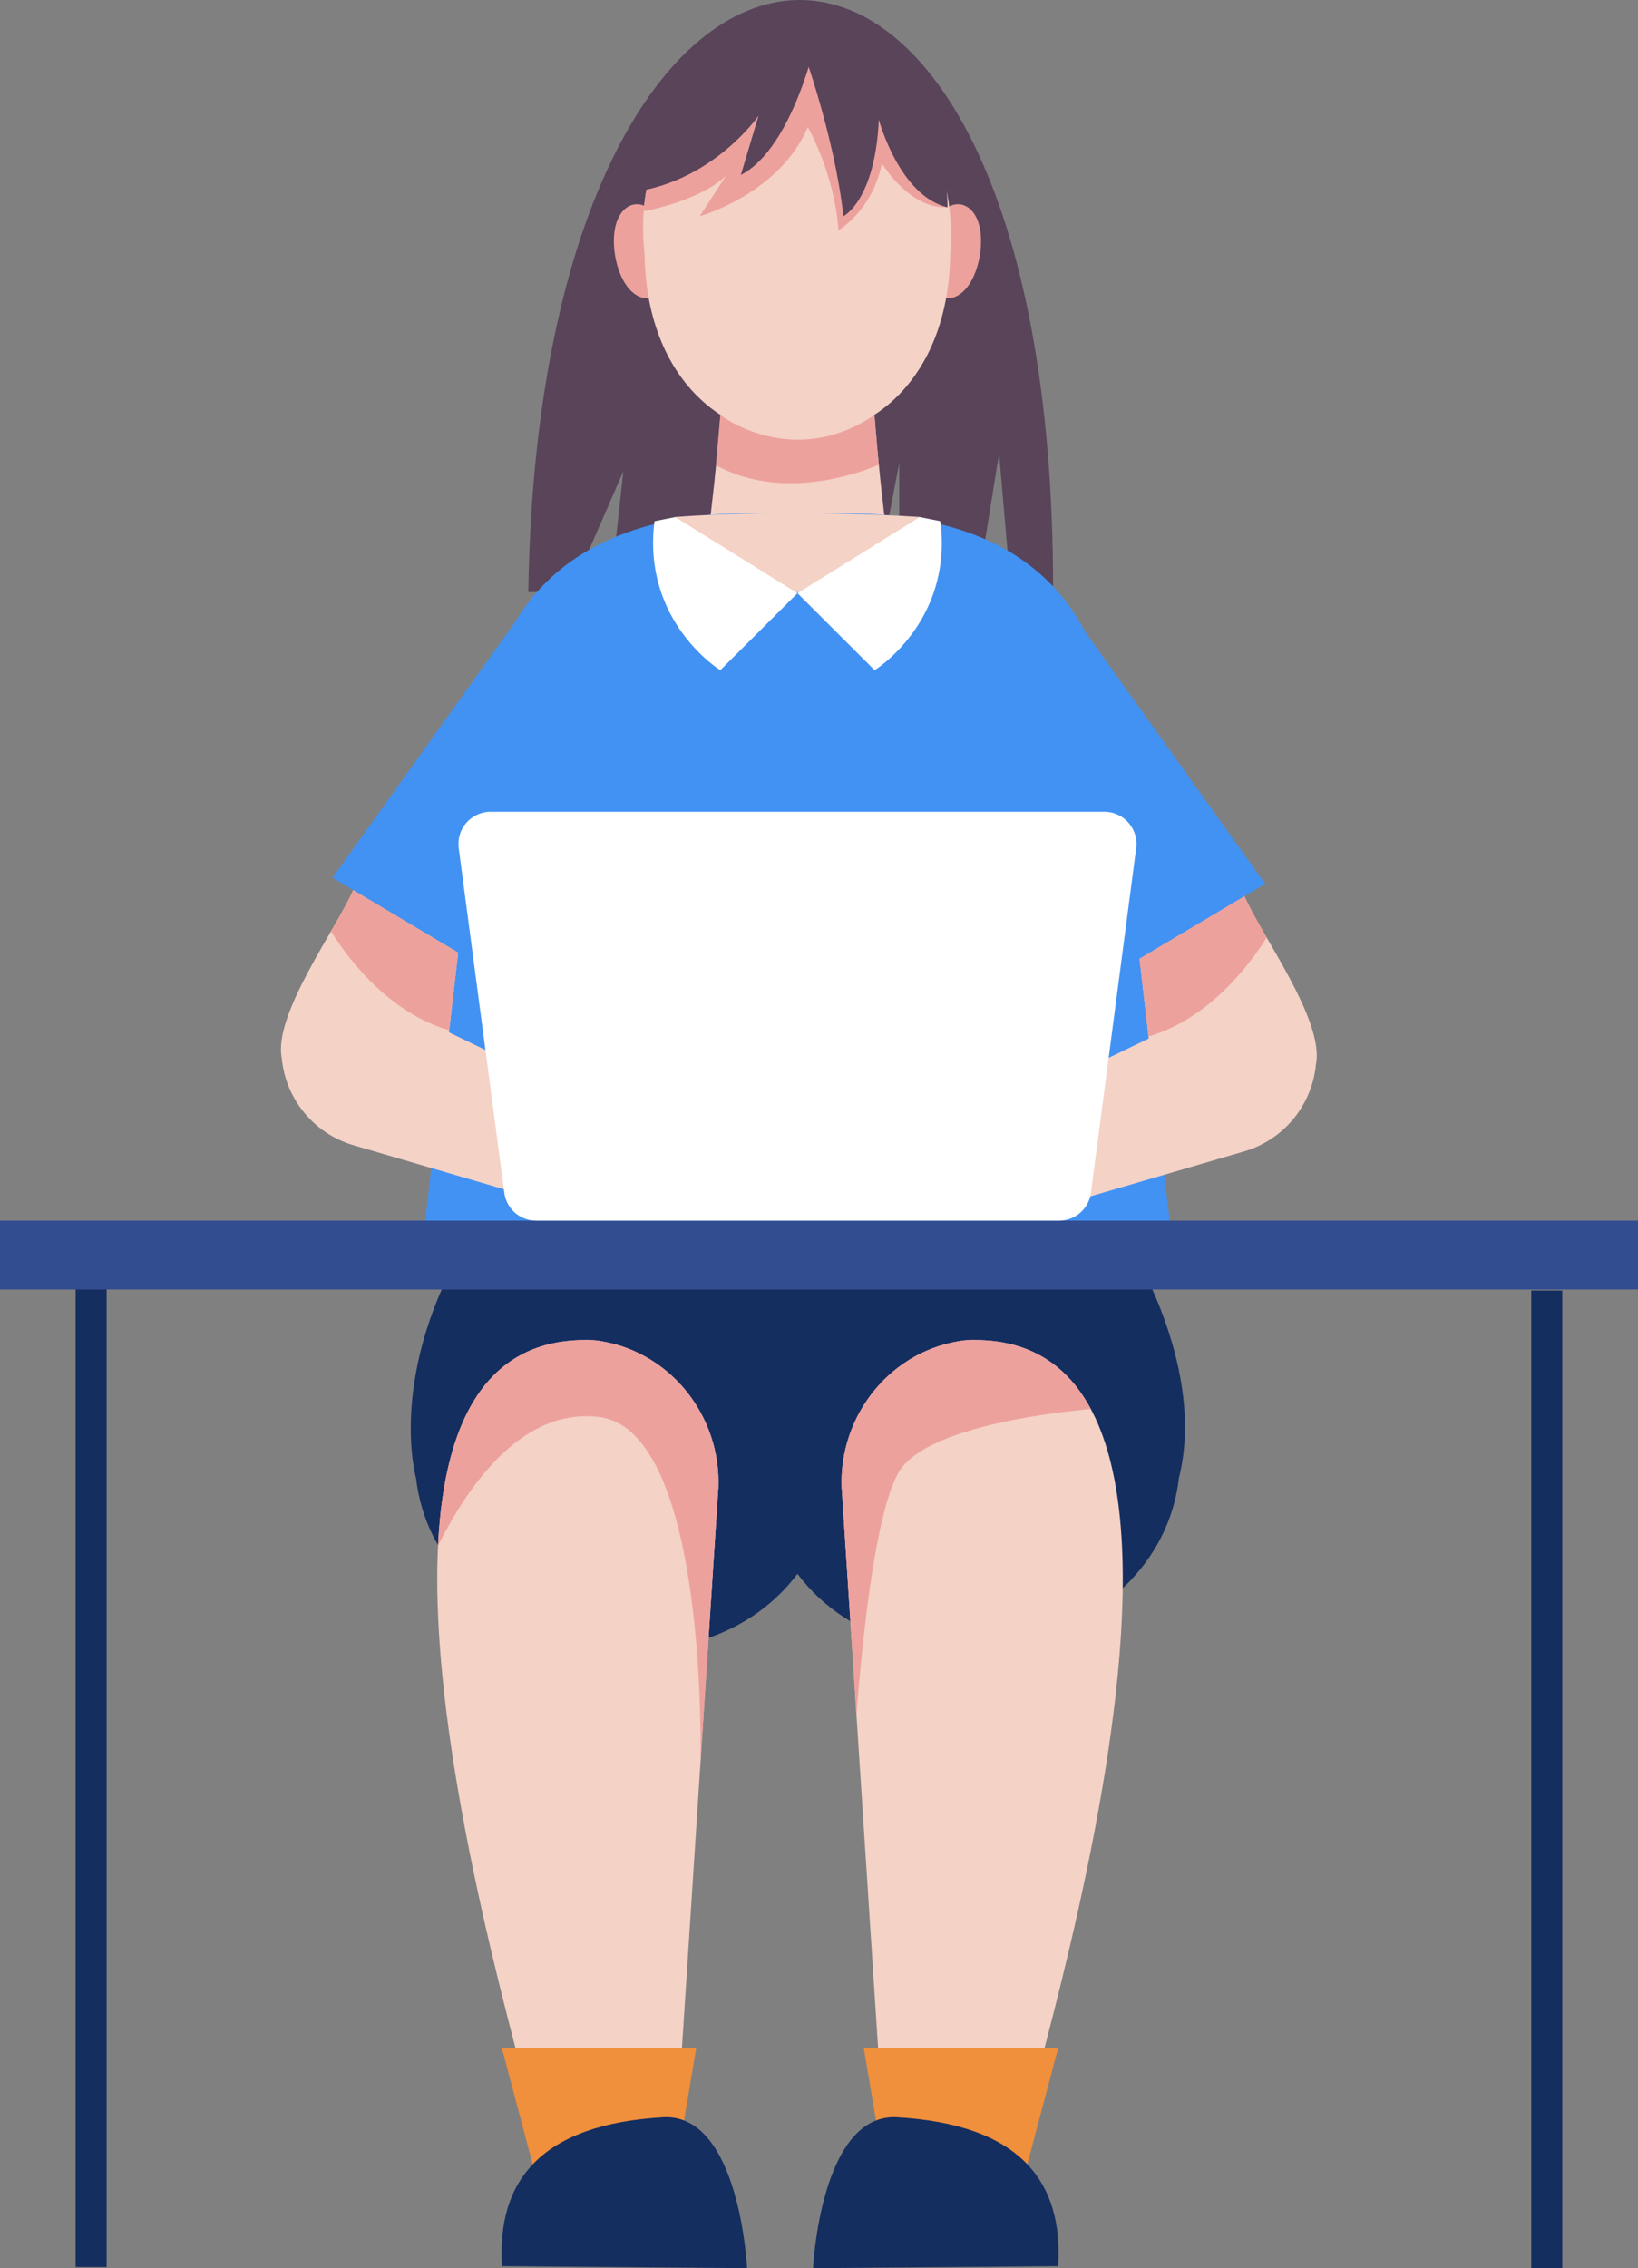 <svg xmlns="http://www.w3.org/2000/svg" xmlns:xlink="http://www.w3.org/1999/xlink" id="Layer_2" data-name="Layer 2" viewBox="0 0 181.72 251.51"><rect x="0" y="0" width="181.72" height="251.51" fill="#808080" stroke="none"/><defs><style>      .cls-1 {        fill: #fff;      }      .cls-2 {        fill: #4292f3;      }      .cls-3 {        clip-path: url(#clippath-2);      }      .cls-4 {        fill: #59445a;      }      .cls-5 {        fill: #324d90;      }      .cls-6 {        clip-path: url(#clippath-4);      }      .cls-7 {        fill: #eda19d;      }      .cls-8 {        fill: #f08f3c;      }      .cls-9 {        clip-path: url(#clippath);      }      .cls-10 {        fill: #152e60;      }      .cls-11 {        clip-path: url(#clippath-3);      }      .cls-12 {        fill: #f4d2c6;      }      .cls-13 {        clip-path: url(#clippath-5);      }    </style><clipPath id="clippath"><path class="cls-12" d="m105.42,28.22c-.42,27.13-33.49,27.13-33.91,0-3.01-27.77,36.01-28.04,33.91,0Z"></path></clipPath><clipPath id="clippath-2"><path class="cls-12" d="m79.68,165.14l-5.02,77.28-13.78-.32c1.7-.34-31.92-95.25,5.06-93.48,8.19.93,14.14,8.28,13.75,16.52Z"></path></clipPath><clipPath id="clippath-3"><path class="cls-12" d="m93.39,165.14l5.02,77.28,13.78-.32c-1.7-.34,31.92-95.25-5.06-93.48-8.19.93-14.14,8.28-13.75,16.52Z"></path></clipPath><clipPath id="clippath-4"><path class="cls-12" d="m138.06,99.38c1.8,4.23,8.92,13.79,7.93,18.66-.43,4.54-3.59,8.36-7.96,9.64l-26.31,7.69-2.88-11.23,18.6-8.98-1.02-8.84,11.65-6.93Z"></path></clipPath><clipPath id="clippath-5"><path class="cls-12" d="m39.19,98.7c-1.82,4.2-8.91,13.81-7.93,18.66h0c.43,4.54,3.59,8.36,7.96,9.64l26.31,7.69,2.88-11.23-18.6-8.98,1.02-8.84-11.65-6.93Z"></path></clipPath></defs><g id="Artwrok"><g><g><path class="cls-4" d="m88.47,65.66h-20.78l1.46-13.39-5.84,13.39h-4.7c1.28-85.7,58.41-89.37,58.22,0h-4.66l-1.33-15.38-2.48,15.38h-8.6v-14.28l-2.75,14.28h-8.55Z"></path><g><g><g><path class="cls-7" d="m74.21,27.36c1.1,6.93-4.72,7.92-5.97,1.01-1.1-6.93,4.72-7.92,5.97-1.01Z"></path><path class="cls-7" d="m102.73,27.36c-1.1,6.93,4.72,7.92,5.97,1.01,1.1-6.93-4.72-7.92-5.97-1.01Z"></path></g><g><path class="cls-12" d="m97.26,33.2h-17.57c2.12,6.05-2.51,36.36-2.51,36.36h22.58s-4.62-30.31-2.51-36.36Z"></path><g><path class="cls-12" d="m105.42,28.22c-.42,27.13-33.49,27.13-33.91,0-3.01-27.77,36.01-28.04,33.91,0Z"></path><g class="cls-9"><path class="cls-7" d="m71.52,23.41s6.09-1.1,9.04-3.94l-2.93,4.51s8.84-2.47,11.99-9.89c0,0,2.97,5.19,3.4,11.44,0,0,3.77-2.16,4.82-7.42,0,0,3.04,5.11,7.27,4.87,4.23-.24,0,0,0,0l-2.39-11.67-12.8-5.95-14.65,6.07-4.81,8.53,1.04,3.45"></path></g></g></g></g><path class="cls-7" d="m79.92,46.03s7.96,6.14,17.09,0l.48,5.5s-9.83,4.59-18.06.06l.48-5.55Z"></path></g></g><path class="cls-2" d="m123.21,78.53c-3.37-18.36-18.24-22.56-34.74-21.48h0c-.12,0-.36,0-.48,0h0c-16.23-1.16-31.09,3.56-34.26,21.49,0,0-6.87,59.59-6.87,59.59,38.41,11.09,44.95,10.44,83.22,0l-6.87-59.59Z"></path><g><path class="cls-12" d="m74.89,57.33c1.67,11.17,25.52,11.12,27.16,0,0,0-13.86-.98-27.16,0Z"></path><g><path class="cls-1" d="m88.47,65.78l-8.56,8.54s-8.71-5.36-7.3-16.52l2.29-.46,13.58,8.45Z"></path><path class="cls-1" d="m88.47,65.78l8.56,8.54s8.71-5.36,7.3-16.52l-2.29-.46-13.58,8.45Z"></path></g></g><path class="cls-10" d="m125.75,138.91H51.04c-7.95,14.26-4.89,24.98-4.89,24.98h0c2.22,19.23,30.78,25.97,42.32,10.64,11.55,15.33,40.1,8.59,42.32-10.64h0c3-11.94-5.04-24.98-5.04-24.98Z"></path><g><rect class="cls-5" y="135.36" width="181.72" height="7.64"></rect><g><rect class="cls-10" x="8.39" y="142.99" width="3.44" height="108.41"></rect><rect class="cls-10" x="169.88" y="143.11" width="3.44" height="108.41"></rect></g></g><g><g><g><path class="cls-12" d="m79.68,165.14l-5.02,77.28-13.78-.32c1.7-.34-31.92-95.25,5.06-93.48,8.19.93,14.14,8.28,13.75,16.52Z"></path><g class="cls-3"><path class="cls-7" d="m47.05,174.74c.43-.62,7.22-19.13,19.41-17.61,12.18,1.52,11.25,38.35,11.25,38.35,0,0,10.18-32.54,7.28-39.38-4.17-16.86-41.31-17.77-41.86,1.24.21,8.7,3.93,17.41,3.93,17.41Z"></path></g></g><polygon class="cls-8" points="77.24 227.13 55.68 227.13 59.74 242.42 74.66 242.42 77.24 227.13"></polygon><path class="cls-10" d="m82.88,251.51s-.82-17.02-9.19-16.73c-13.89.76-18.58,7.23-18,16.52l27.19.22Z"></path></g><g><g><path class="cls-12" d="m93.39,165.14l5.02,77.28,13.78-.32c-1.7-.34,31.92-95.25-5.06-93.48-8.19.93-14.14,8.28-13.75,16.52Z"></path><g class="cls-11"><path class="cls-7" d="m124.28,155.99s-20.85,1.01-24.56,7.25c-3.71,6.24-5.06,32.23-5.06,32.23,0,0-10.44-30.04-6.15-38.64,4.29-8.6,17.79-13.33,23.69-11.64,5.9,1.69,12.08,10.8,12.08,10.8Z"></path></g></g><polygon class="cls-8" points="95.83 227.13 117.39 227.13 113.33 242.42 98.41 242.42 95.83 227.13"></polygon><path class="cls-10" d="m90.2,251.51s.82-17.02,9.19-16.73c13.89.76,18.58,7.23,18,16.52l-27.19.22Z"></path></g></g><path class="cls-4" d="m90.64,4.01s-2.6,12.37-8.45,15.39l1.96-6.57s-4.87,7.11-13.68,8.43c.88-10.44,8.61-18.17,20.17-17.24Z"></path><path class="cls-4" d="m89.02,5.37s3.57,9.73,4.55,18.61c0,0,3.5-1.72,3.93-10.7,0,0,2.27,8.45,7.62,9.71,0,0,.35-17.69-16.09-17.62Z"></path><g><polygon class="cls-2" points="120.03 69.56 140.36 98.01 125.16 107.06 120.03 69.56"></polygon><g><path class="cls-12" d="m138.06,99.38c1.8,4.23,8.92,13.79,7.93,18.66-.43,4.54-3.59,8.36-7.96,9.64l-26.31,7.69-2.88-11.23,18.6-8.98-1.02-8.84,11.65-6.93Z"></path><g class="cls-6"><path class="cls-7" d="m141.77,101.78s-5.48,11.42-15.69,13.48l-1.99-10.38,12.44-8.53,5.24,5.44Z"></path></g></g></g><g><polygon class="cls-2" points="57.22 68.88 36.89 97.33 52.09 106.38 57.22 68.88"></polygon><g><path class="cls-12" d="m39.19,98.7c-1.82,4.2-8.91,13.81-7.93,18.66h0c.43,4.54,3.59,8.36,7.96,9.64l26.31,7.69,2.88-11.23-18.6-8.98,1.02-8.84-11.65-6.93Z"></path><g class="cls-13"><path class="cls-7" d="m35.48,101.1s5.48,11.42,15.69,13.48l1.99-10.38-12.44-8.53-5.24,5.44Z"></path></g></g></g><path class="cls-1" d="m117.49,135.36h-58.01c-1.79,0-3.3-1.32-3.53-3.09l-5.06-38.22c-.28-2.13,1.38-4.03,3.53-4.03h68.1c2.15,0,3.81,1.89,3.53,4.02l-5.02,38.22c-.23,1.77-1.74,3.1-3.53,3.1Z"></path></g></g></svg>
